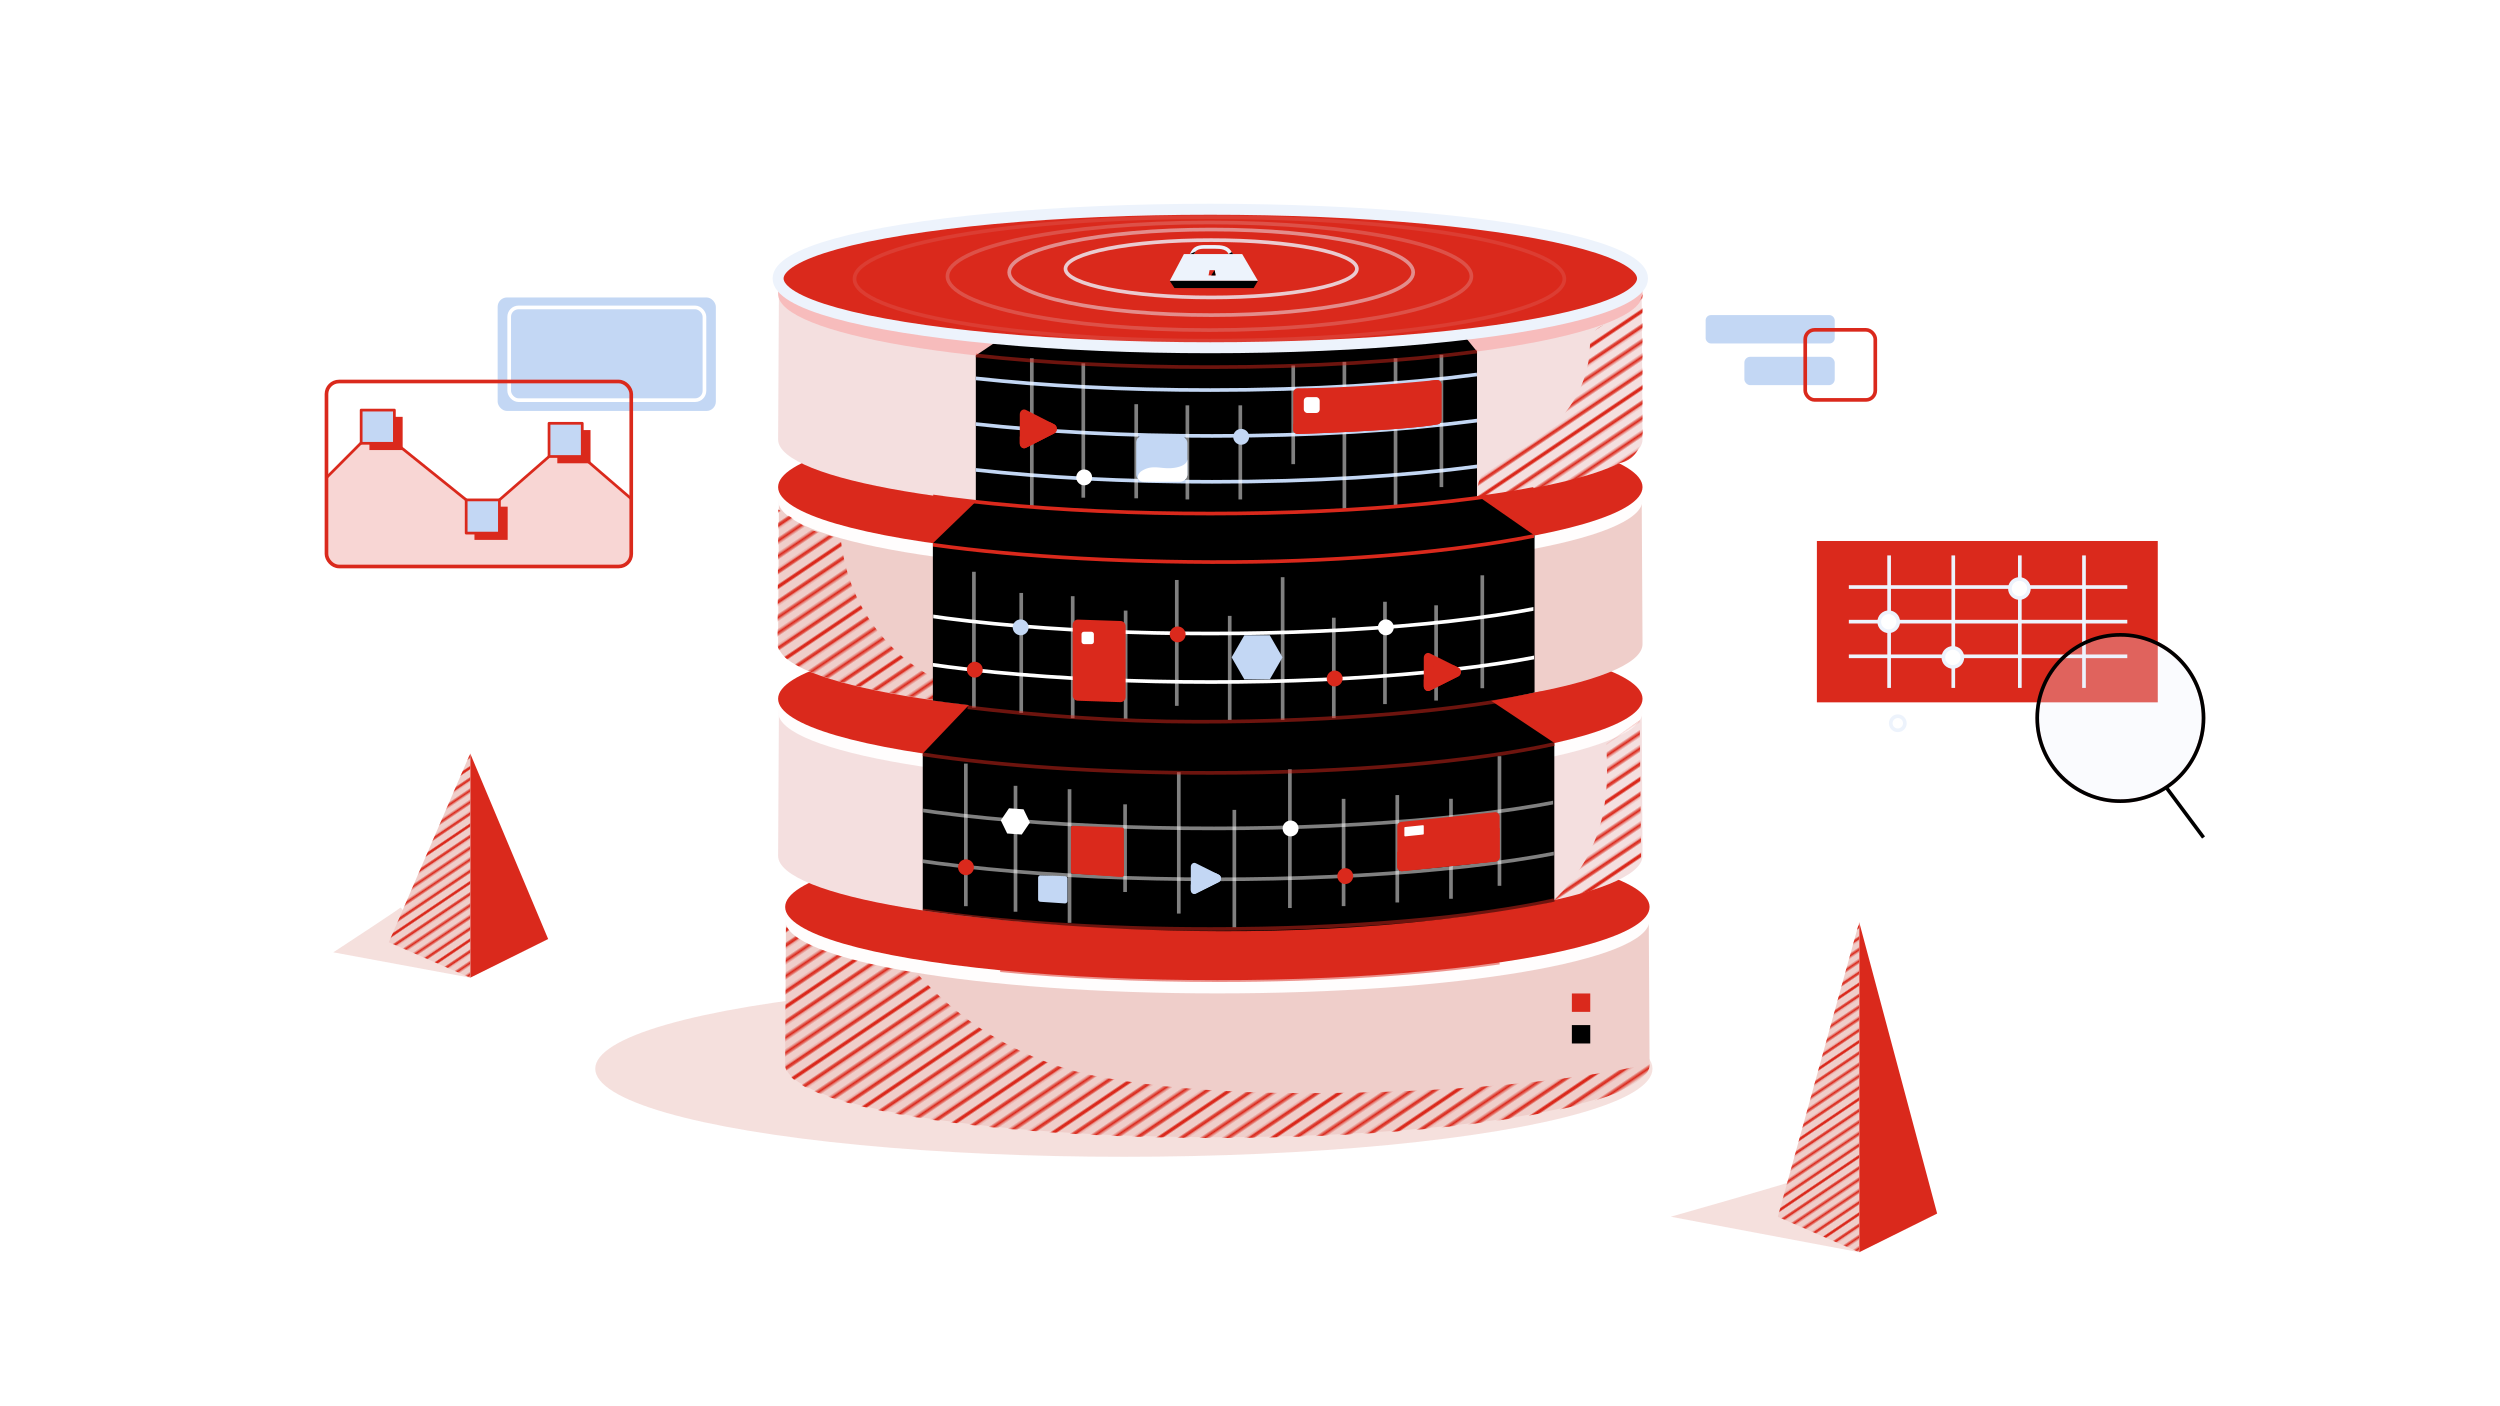 <svg xmlns="http://www.w3.org/2000/svg" xmlns:xlink="http://www.w3.org/1999/xlink" viewBox="0 0 1366 768"><defs><pattern id="_0_lpi_10__2" x="0" y="0" width="72" height="72" patternTransform="rotate(-34 -7090.888 -8894.372) scale(.964)" patternUnits="userSpaceOnUse"><path class="cls-1" d="M0 0h72v72H0z"/><path d="M71.75 68.399h72.5M71.75 54h72.5m-72.5-14.399h72.5M71.75 25.2h72.5m-72.5-14.4h72.5m-72.5 50.4h72.5m-72.5-14.4h72.5m-72.5-14.4h72.5M71.75 18h72.5M71.75 3.601h72.5M-.25 68.399h72.5M-.25 54h72.5M-.25 39.601h72.5M-.25 25.2h72.5M-.25 10.8h72.5M-.25 61.2h72.5M-.25 46.8h72.5M-.25 32.4h72.5M-.25 18h72.5M-.25 3.601h72.5m-144.5 64.798H.25M-72.25 54H.25m-72.5-14.399H.25M-72.25 25.2H.25m-72.5-14.4H.25m-72.5 50.4H.25m-72.5-14.4H.25m-72.5-14.4H.25M-72.25 18H.25m-72.5-14.399H.25" stroke="#da291c" stroke-width="2" fill="none"/></pattern><pattern id="_0_lpi_10__2-2" patternTransform="rotate(-34 -7210.73 -8971.764) scale(.964)" xlink:href="#_0_lpi_10__2"/><pattern id="_0_lpi_10__2-3" patternTransform="rotate(-34 -6952.887 -9550.984) scale(.964)" xlink:href="#_0_lpi_10__2"/><pattern id="_0_lpi_10__2-4" patternTransform="rotate(-34 -7066.102 -9534.014) scale(.964)" xlink:href="#_0_lpi_10__2"/><pattern id="_0_lpi_10__2-5" patternTransform="rotate(-34 -9619.975 -5337.23) scale(.723)" xlink:href="#_0_lpi_10__2"/><pattern id="_0_lpi_10__2-6" patternTransform="rotate(-34 -9475.355 -5332.02) scale(.723)" xlink:href="#_0_lpi_10__2"/><clipPath id="clippath"><path class="cls-1" d="M546.571 193.915l-13.38 8.97v79.523s129.086 20.371 273.847-2.128v-79.523l-7.483-9.239s-143.615 13.541-252.984 2.397z"/></clipPath><clipPath id="clippath-1"><path class="cls-1" d="M543.715 243.016l-33.737 10.603-.259 62.655s184.368 26.99 328.764-4.399l-.772-55.364-47.232-7.712s-128.615 10.655-246.764-5.783z"/></clipPath><clipPath id="clippath-2"><path class="cls-1" d="M543.715 308.563l-33.737 10.603-.259 62.654s184.368 26.99 328.764-4.398l-.772-55.365-47.232-7.711s-128.615 10.655-246.764-5.784z"/></clipPath><clipPath id="clippath-3"><path class="cls-5" d="M539.878 413.18l-35.412 11.129-.272 65.765s193.52 28.33 345.084-4.618l-.81-58.112-49.577-8.094s-135 11.183-259.014-6.07z"/></clipPath><style>.cls-1,.cls-10,.cls-13,.cls-14,.cls-3,.cls-5,.cls-9{fill:none}.cls-10,.cls-13,.cls-14,.cls-17,.cls-3,.cls-5,.cls-9{stroke-miterlimit:10}.cls-10,.cls-13,.cls-14,.cls-17,.cls-9{stroke-width:2px}.cls-17{stroke:#edf3fc}.cls-14,.cls-20,.cls-3,.cls-9{stroke:#da291c}.cls-20,.cls-3{stroke-width:1.5px}.cls-24,.cls-25{fill:#efceca}.cls-17,.cls-27{fill:#fff}.cls-29{fill:#fffdfd}.cls-30{fill:#f4dfdf}.cls-31,.cls-34{fill:#da291c}.cls-20,.cls-35{fill:#c3d7f4}.cls-5{stroke-width:0}.cls-10,.cls-13,.cls-5{stroke:#fff}.cls-20{stroke-linecap:round;stroke-linejoin:round}.cls-34{mix-blend-mode:screen}.cls-13,.cls-14,.cls-40{opacity:.5}.cls-25{opacity:.64}</style></defs><g style="isolation:isolate"><g id="Layer_1"><circle class="cls-17" cx="1036.961" cy="395.188" r="3.856"/><path d="M178.389 260.989l18.949-19.748 19.684.717 38.948 31.186h16.904l29.444-25.931 17.57 3.735 25.022 21.583v30.218a6.262 6.262 0 01-6.261 6.261H185.61a7.222 7.222 0 01-7.222-7.221v-40.8z" opacity=".19" fill="#da291c"/><rect class="cls-35" x="271.916" y="162.528" width="119.224" height="62.015" rx="5.116" ry="5.116"/><rect class="cls-10" x="278.221" y="167.98" width="106.692" height="50.668" rx="5.116" ry="5.116"/><ellipse class="cls-25" cx="614.081" cy="583.939" rx="288.839" ry="48.13"/><path class="cls-24" d="M901.33 581.352c0 22.093-105.733 40.003-236.16 40.003s-236.162-17.91-236.162-40.003l.484-85.307 471.356-.482.482 85.79z"/><path d="M476.585 496.466l-47.093.048-.484 85.307c0 22.093 105.733 40.003 236.161 40.003s236.16-17.91 236.16-40.003l-.002-.533c-43.087 9.714-111.672 15.998-188.926 15.998-44.473 0-80.584-3.342-109.63-8.528-54.055-9.652-100.628-43.694-126.186-92.292z" fill="url(#_0_lpi_10__2)"/><path class="cls-29" d="M901.33 502.793c0 22.093-105.733 40.002-236.16 40.002s-236.162-17.91-236.162-40.002v-6.266H901.33v6.266z"/><ellipse class="cls-31" cx="665.169" cy="495.563" rx="236.161" ry="40.003"/><path class="cls-30" d="M897.474 467.61c0 22.092-105.733 40.002-236.16 40.002s-236.161-17.91-236.161-40.002l.483-85.307 471.356-.482.482 85.788z"/><path class="cls-29" d="M897.474 389.05c0 22.093-105.733 40.003-236.16 40.003s-236.161-17.91-236.161-40.003v-6.266h472.321v6.266z"/><ellipse class="cls-31" cx="661.313" cy="381.82" rx="236.161" ry="40.003"/><path class="cls-24" d="M897.474 351.939c0 22.093-105.733 40.003-236.16 40.003s-236.161-17.91-236.161-40.003l.483-85.307 471.356-.482.482 85.789z"/><path class="cls-29" d="M897.474 273.38c0 22.092-105.733 40.002-236.16 40.002s-236.161-17.91-236.161-40.003v-6.265h472.321v6.265z"/><ellipse class="cls-31" cx="661.313" cy="266.15" rx="236.161" ry="40.003"/><path class="cls-30" d="M897.474 240.124c0 22.093-105.733 40.003-236.16 40.003s-236.161-17.91-236.161-40.003l.483-85.307 471.356-.482.482 85.79z"/><path d="M690.585 387.788c-69.102 0-118.55-1.161-154.658-8.331-39.326-7.81-69.481-39.544-75.707-79.152l-.977-6.211-1.423.042c-8.975-3.273-14.097-3.273-20.831-8.22-4.64-3.406-11.736-7.53-11.736-7.53l.068-11.98-.484 85.307c0 22.093 105.733 40.003 236.16 40.003 61.684 0 117.835-4.008 159.9-10.567-37.351 4.194-82.143 6.639-130.312 6.639z" fill="url(#_0_lpi_10__2-2)"/><path d="M897.474 160.6c0 22.093-105.733 40.003-236.16 40.003s-236.161-17.91-236.161-40.002v-6.266h472.321v6.266z" fill="#f7bcbc"/><path d="M546.571 185.24l-13.38 8.97v79.523s129.086 20.37 273.847-2.128v-79.523l-7.483-9.239s-143.615 13.54-252.984 2.397z"/><g clip-path="url(#clippath)"><path d="M808.002 229.675l-.964.127-.665.087c-39.873 5.21-89.848 8.307-144.095 8.307-47.655 0-92.014-2.39-129.122-6.503m273.882-27.08c-40.137 5.338-90.736 8.521-145.724 8.521-47.228 0-91.218-2.348-128.122-6.393m274.81 47.996c-40.137 5.338-90.736 8.521-145.724 8.521-47.655 0-92.014-2.39-129.122-6.503" stroke="#c3d7f4" stroke-width="2" stroke-miterlimit="10" fill="none"/></g><g class="cls-40"><path class="cls-10" d="M563.785 195.784v80.969m28.126-78.236v73.416m28.918-51.087v51.424m27.954-50.797v51.424m28.917-51.424v51.424m28.918-73.189v53.911m27.954-55.873v85.72m27.953-87.682v86.684m25.062-88.612v72.294"/></g><path class="cls-31" d="M706.618 214.7v19.907a2.536 2.536 0 002.62 2.54c11.651-.395 58.924-2.155 76.26-5.282a2.538 2.538 0 002.09-2.502v-19.188a2.534 2.534 0 00-2.794-2.528c-9.896 1.02-44.375 4.342-75.65 4.516a2.535 2.535 0 00-2.526 2.537z"/><ellipse cx="661.313" cy="152.166" rx="236.161" ry="37.834" stroke-width="6" fill="#da291c" stroke="#edf3fc" stroke-miterlimit="10"/><ellipse cx="660.832" cy="150.961" rx="143.142" ry="29.4" opacity=".2" stroke="#edf3fc" stroke-width="2" stroke-miterlimit="10" fill="none"/><ellipse cx="660.832" cy="152.407" rx="193.935" ry="33.737" stroke="#edf3fc" stroke-width="2" stroke-miterlimit="10" opacity=".1" fill="none"/><ellipse cx="661.795" cy="148.793" rx="110.369" ry="23.375" opacity=".5" stroke="#edf3fc" stroke-width="2" stroke-miterlimit="10" fill="none"/><ellipse cx="661.795" cy="146.865" rx="79.621" ry="15.664" opacity=".8" stroke="#edf3fc" stroke-width="2" stroke-miterlimit="10" fill="none"/><path class="cls-34" d="M787.587 229.363v-19.188a2.534 2.534 0 00-2.793-2.528l-.57.058c-6.563.672-12.747 3.287-17.943 7.353-10.14 7.933-28.56 16.967-59.663 16.567v2.982a2.536 2.536 0 002.62 2.54c11.651-.395 58.925-2.155 76.26-5.282a2.538 2.538 0 002.09-2.502z"/><path class="cls-35" d="M625.054 237.72l19.67.395a4.142 4.142 0 014.058 4.141v16.86a4.142 4.142 0 01-4.142 4.142h-19.669a4.142 4.142 0 01-4.142-4.142v-17.255a4.142 4.142 0 014.225-4.141z"/><rect class="cls-27" x="712.401" y="216.99" width="8.675" height="8.675" rx="1.896" ry="1.896"/><path d="M635.272 255.66c-3.896-.365-7.317-.936-11.413 1.656-3.007 1.902-3.03 5.942 1.112 5.942h19.67a4.142 4.142 0 004.141-4.142v-8.387c-.002 4.082-6.747 5.05-9.704 5.11-1.338.028-2.595-.066-3.806-.179z" style="mix-blend-mode:screen" fill="#fff"/><path class="cls-31" d="M557.21 226.434v15.813c0 1.953 1.77 3.257 3.337 2.458l15.506-7.907c1.866-.95 1.866-3.964 0-4.915l-15.506-7.907c-1.567-.799-3.337.505-3.337 2.458z"/><path class="cls-34" d="M576.053 231.883l-2.032-1.036c-15.311-4.607-12.667 7.147-16.811 7.681v3.719c0 1.953 1.77 3.257 3.337 2.458l15.506-7.907c1.866-.951 1.866-3.964 0-4.915z"/><path d="M533.525 273.81l-23.805 23.01v85.963s184.368 26.99 328.764-4.398v-85.788l-29.69-20.664s-157.119 18.314-275.267 1.876z"/><path d="M533.525 380.939l-29.33 30.763v85.79s178.737 28.448 345.083-4.82v-86.753l-40.485-26.99s-157.119 19.62-275.267 2.01z"/><g clip-path="url(#clippath-1)"><ellipse class="cls-9" cx="661.313" cy="240.606" rx="236.161" ry="40.003"/><path class="cls-9" d="M897.956 267.114c0 19.522-105.733 40.477-236.16 40.003-132.54-.482-236.161-17.91-236.161-40.003s105.733-40.003 236.16-40.003 236.161 17.91 236.161 40.003z"/></g><g class="cls-40"><path class="cls-10" d="M558.001 323.985v65.547m28.127-63.778v66.67m28.917-58.799v59.135m27.954-75.859v68.775m28.918-49.16v56.872m28.917-78.009v78.009m27.954-55.873v54.874m27.954-63.584v55.907m27.953-53.979v52.051"/></g><g clip-path="url(#clippath-2)"><ellipse class="cls-10" cx="661.313" cy="306.153" rx="236.161" ry="40.003"/><ellipse class="cls-10" cx="661.795" cy="332.661" rx="236.161" ry="40.003"/></g><path class="cls-13" d="M809.93 314.346v61.691m-277.782-63.619v74.222"/><g class="cls-40"><path class="cls-10" d="M554.873 429.368v68.8m29.522-66.944v73.014m30.354-64.753v47.907m29.341-65.46v77.248m30.353-56.659V506.7m30.353-86.366v75.81m29.342-59.658v58.61m29.341-60.67v58.683m29.341-56.659v54.636"/></g><g class="cls-40"><g clip-path="url(#clippath-3)"><ellipse class="cls-10" cx="663.314" cy="410.65" rx="247.884" ry="41.989"/><ellipse class="cls-10" cx="663.819" cy="438.473" rx="247.884" ry="41.989"/></g><path class="cls-5" d="M539.878 413.18l-35.412 11.129-.272 65.765s193.52 28.33 345.084-4.618l-.81-58.112-49.577-8.094s-135 11.183-259.014-6.07z"/></g><path class="cls-13" d="M819.307 413.179v70.824m-291.571-66.777v77.907"/><path class="cls-14" d="M807.038 192.082c-40.137 5.338-90.736 8.521-145.724 8.521-47.228 0-91.218-2.348-128.122-6.393"/><circle class="cls-31" cx="532.63" cy="365.916" r="4.338"/><circle class="cls-27" cx="592.393" cy="260.848" r="4.338"/><circle class="cls-35" cx="678.182" cy="238.678" r="4.338"/><circle class="cls-27" cx="757.224" cy="342.782" r="4.338"/><circle class="cls-27" cx="705.172" cy="452.669" r="4.338"/><path class="cls-31" d="M612.088 383.65l-23.193-.773a2.862 2.862 0 01-2.767-2.861v-38.613a2.862 2.862 0 012.957-2.86l23.193.773a2.862 2.862 0 012.767 2.86v38.613a2.862 2.862 0 01-2.957 2.86z"/><rect class="cls-27" x="590.947" y="345.192" width="6.747" height="6.747" rx="1.267" ry="1.267"/><path class="cls-31" d="M777.948 359.406v15.525c0 1.917 1.77 3.197 3.337 2.413l15.506-7.762c1.866-.935 1.866-3.893 0-4.827l-15.506-7.762c-1.567-.785-3.337.496-3.337 2.413z"/><path class="cls-34" d="M796.79 364.755l-2.031-1.017c-15.312-4.523-12.667 7.018-16.811 7.542v3.651c0 1.917 1.77 3.197 3.337 2.413l15.506-7.762c1.866-.934 1.866-3.893 0-4.827z"/><path class="cls-35" d="M650.657 473.622v12.65c0 1.563 1.442 2.606 2.719 1.966l12.634-6.324c1.52-.762 1.52-3.172 0-3.933l-12.634-6.325c-1.277-.639-2.72.404-2.72 1.966z"/><path d="M666.01 477.981l-1.655-.829c-12.476-3.685-10.322 5.718-13.698 6.145v2.975c0 1.563 1.442 2.606 2.719 1.967l12.634-6.325c1.52-.761 1.52-3.172 0-3.933z" style="mix-blend-mode:screen" fill="#c3d7f4"/><path class="cls-35" d="M693.814 347.12H679.9l-6.957 12.048 6.957 12.05h13.913l6.956-12.05-6.956-12.049z"/><path class="cls-27" d="M559.275 442.21l-7.956-.574-4.475 6.603 3.481 7.177 7.956.574 4.475-6.603-3.481-7.177z"/><path class="cls-14" d="M849.407 406.495c-43.135 9.608-111.338 15.81-188.094 15.81-60.363 0-115.437-3.836-157.188-10.147m338.535-33.617c-43.135 9.608-111.338 15.81-188.094 15.81-45.254 0-89.121-3.495-125.839-7.904"/><path class="cls-31" d="M817.193 470.73l-50.994 5.275a2.457 2.457 0 01-2.71-2.444v-22.05c0-1.26.952-2.314 2.204-2.444l50.994-5.275c1.45-.15 2.71.987 2.71 2.444v22.05a2.457 2.457 0 01-2.204 2.443zm-230.946-19.471l26.821.894a1.048 1.048 0 011.013 1.048v24.855c0 .607-.512 1.086-1.117 1.046l-26.822-1.788a1.048 1.048 0 01-.978-1.046v-23.962c0-.592.49-1.067 1.083-1.047z"/><path class="cls-35" d="M568.596 478.295l13.357.445c.715.024 1.283.61 1.283 1.326v12.242c0 .768-.65 1.375-1.416 1.324l-13.357-.89a1.327 1.327 0 01-1.239-1.324V479.62c0-.75.622-1.351 1.372-1.326z"/><circle class="cls-31" cx="735.053" cy="478.695" r="4.338"/><circle class="cls-35" cx="557.692" cy="342.782" r="4.338"/><circle class="cls-31" cx="643.481" cy="346.637" r="4.338"/><circle class="cls-31" cx="527.81" cy="473.875" r="4.338"/><path class="cls-34" d="M819.397 452.41c-1.899.695-4.977 2.518-9.763 7.006-9.762 9.158-21.083 8.194-33.03 4.338-6.353-2.05-10.564-.254-13.115 1.879v7.928a2.457 2.457 0 002.71 2.444l50.994-5.276a2.457 2.457 0 002.204-2.443V452.41z"/><path class="cls-14" d="M819.317 525.94c-41.303 6-94.985 9.626-153.666 9.626-43.438 0-84.137-1.986-119.103-5.452M849.1 491.87c-43.15 9.569-111.212 15.742-187.787 15.742-60.329 0-115.374-3.832-157.116-10.137"/><path class="cls-34" d="M596.143 465.181c-5.273-2.506-8.762-1.646-10.98-.036v11.123c0 .552.429 1.01.98 1.046l26.82 1.788c.605.04 1.118-.44 1.118-1.046v-13.625c-4.25 2.025-11.072 4.014-17.938.75z"/><path class="cls-27" d="M777.53 455.997l-9.671 1a.466.466 0 01-.514-.463v-4.182c0-.239.18-.44.418-.464l9.671-1a.466.466 0 01.514.463v4.182c0 .239-.18.44-.418.464z"/><circle class="cls-31" cx="729.27" cy="370.735" r="4.338"/><rect class="cls-35" x="931.968" y="172.168" width="70.525" height="15.496" rx="2.847" ry="2.847"/><rect class="cls-35" x="953.126" y="194.956" width="49.368" height="15.496" rx="3.189" ry="3.189"/><rect class="cls-9" x="986.373" y="180.228" width="38.285" height="38.285" rx="5.116" ry="5.116"/><path class="cls-31" d="M992.745 295.597h186.262v88.164H992.745z"/><path class="cls-17" d="M1032.211 303.481v72.396m130.14-55.118h-152.146m152.146 18.921h-152.146m152.146 18.922h-152.146m57.069-55.121v72.396m36.362-72.396v72.396m35.057-72.396v72.396"/><rect class="cls-9" x="178.389" y="208.465" width="166.521" height="101.061" rx="6.844" ry="6.844"/><g stroke-width="2" stroke-miterlimit="10"><circle cx="1158.574" cy="392.312" r="45.437" opacity=".29" fill="#edf3fc" stroke="#da291c"/><path stroke="#000" fill="#edf3fc" d="M1183.401 429.949l20.61 27.659"/><circle cx="1158.574" cy="392.312" r="45.437" stroke="#000" fill="none"/></g><circle class="cls-17" cx="1032.001" cy="339.736" r="5.193"/><circle class="cls-17" cx="1067.052" cy="359.209" r="5.193"/><path style="mix-blend-mode:multiply" fill="#da291c" d="M646.89 138.827l-12.75 16.425 5.003 4.03 45.858-1.896 2.338-3.929-40.45-14.63z"/><circle class="cls-17" cx="1103.401" cy="321.561" r="5.193"/><path class="cls-3" d="M178.389 260.989l18.949-19.031m75.536 31.186l27.12-23.698m-81.41-5.38l36.137 29.078"/><path class="cls-31" d="M201.856 227.762h18.153v18.153h-18.153z"/><path class="cls-20" d="M197.338 224.065h18.153v18.153h-18.153z"/><path class="cls-31" d="M259.239 276.84h18.153v18.153h-18.153z"/><path class="cls-20" d="M254.721 273.144h18.153v18.153h-18.153z"/><path class="cls-31" d="M304.512 234.99h18.153v18.153h-18.153z"/><path class="cls-20" d="M299.994 231.293h18.153v18.153h-18.153z"/><path class="cls-3" d="M318.147 249.446l26.763 23.085"/><path fill="#edf3fc" d="M687.34 153.457h-48.197l7.746-14.63h31.844l8.606 14.63z"/><path d="M651.192 138.827l.65-1.137c1.727-3.023 4.941-2.792 8.423-2.792h3.198c3.938 0 7.485.284 8.978 3.929h0" stroke-linecap="round" stroke-linejoin="round" stroke="#edf3fc" stroke-width="2" fill="none"/><path d="M639.143 153.457l2.582 3.93h43.276l2.338-3.93h-48.196z"/><path class="cls-31" d="M664.205 150.48h-3.855l.55-2.892h2.755l.55 2.891z"/><path d="M650.156 138.827l3.133-1.436-.96 1.436h-2.173zm21.101 0l1.778-1.076.69 1.076h-2.468zm-7.603 8.761l-1.837 2.891h2.388l-.55-2.891z"/><path d="M897.474 160.6v69.178s3.051 20.135-12.78 23.36c0 0-26.188 15.165-77.656 18.467 0 0-1.284-14.895 10.993-19.67 20.972-8.157 50.045-28.191 50.748-63.776.094-4.786 3.09-9.053 7.604-10.644 7.807-2.75 18.917-8.127 21.091-16.914z" fill="url(#_0_lpi_10__2-3)"/><path d="M877.659 406.495c.9 21.417 3.197 54.348-28.558 85.375 32.14-6.833 47.609-14.454 47.609-23.87l-.733-74.424-18.318 12.92z" fill="url(#_0_lpi_10__2-4)"/><path class="cls-31" d="M858.868 542.833h10.047v10.047h-10.047z"/><path d="M858.868 560.109h10.047v10.047h-10.047z"/><path class="cls-25" d="M218.845 495.863c-.183.545-36.734 24.488-36.734 24.488l74.816 13.87-38.081-38.358z"/><path class="cls-31" d="M256.927 411.704l42.588 101.374-42.588 21.143V411.704z"/><path class="cls-24" d="M212.445 514.868l44.482 19.353V411.704l-44.482 103.164z"/><path fill="url(#_0_lpi_10__2-5)" d="M212.445 514.868l44.482 19.353V411.704l-44.482 103.164z"/><path class="cls-25" d="M977.784 645.868c-.184.545-64.879 18.952-64.879 18.952l102.96 19.406-38.08-38.358z"/><path class="cls-31" d="M1015.865 503.873l42.589 159.21-42.589 21.143V503.873z"/><path class="cls-24" d="M971.384 664.873l44.481 19.353V503.873l-44.481 161z"/><path fill="url(#_0_lpi_10__2-6)" d="M971.384 664.873l44.481 19.353V503.873l-44.481 161z"/></g></g></svg>